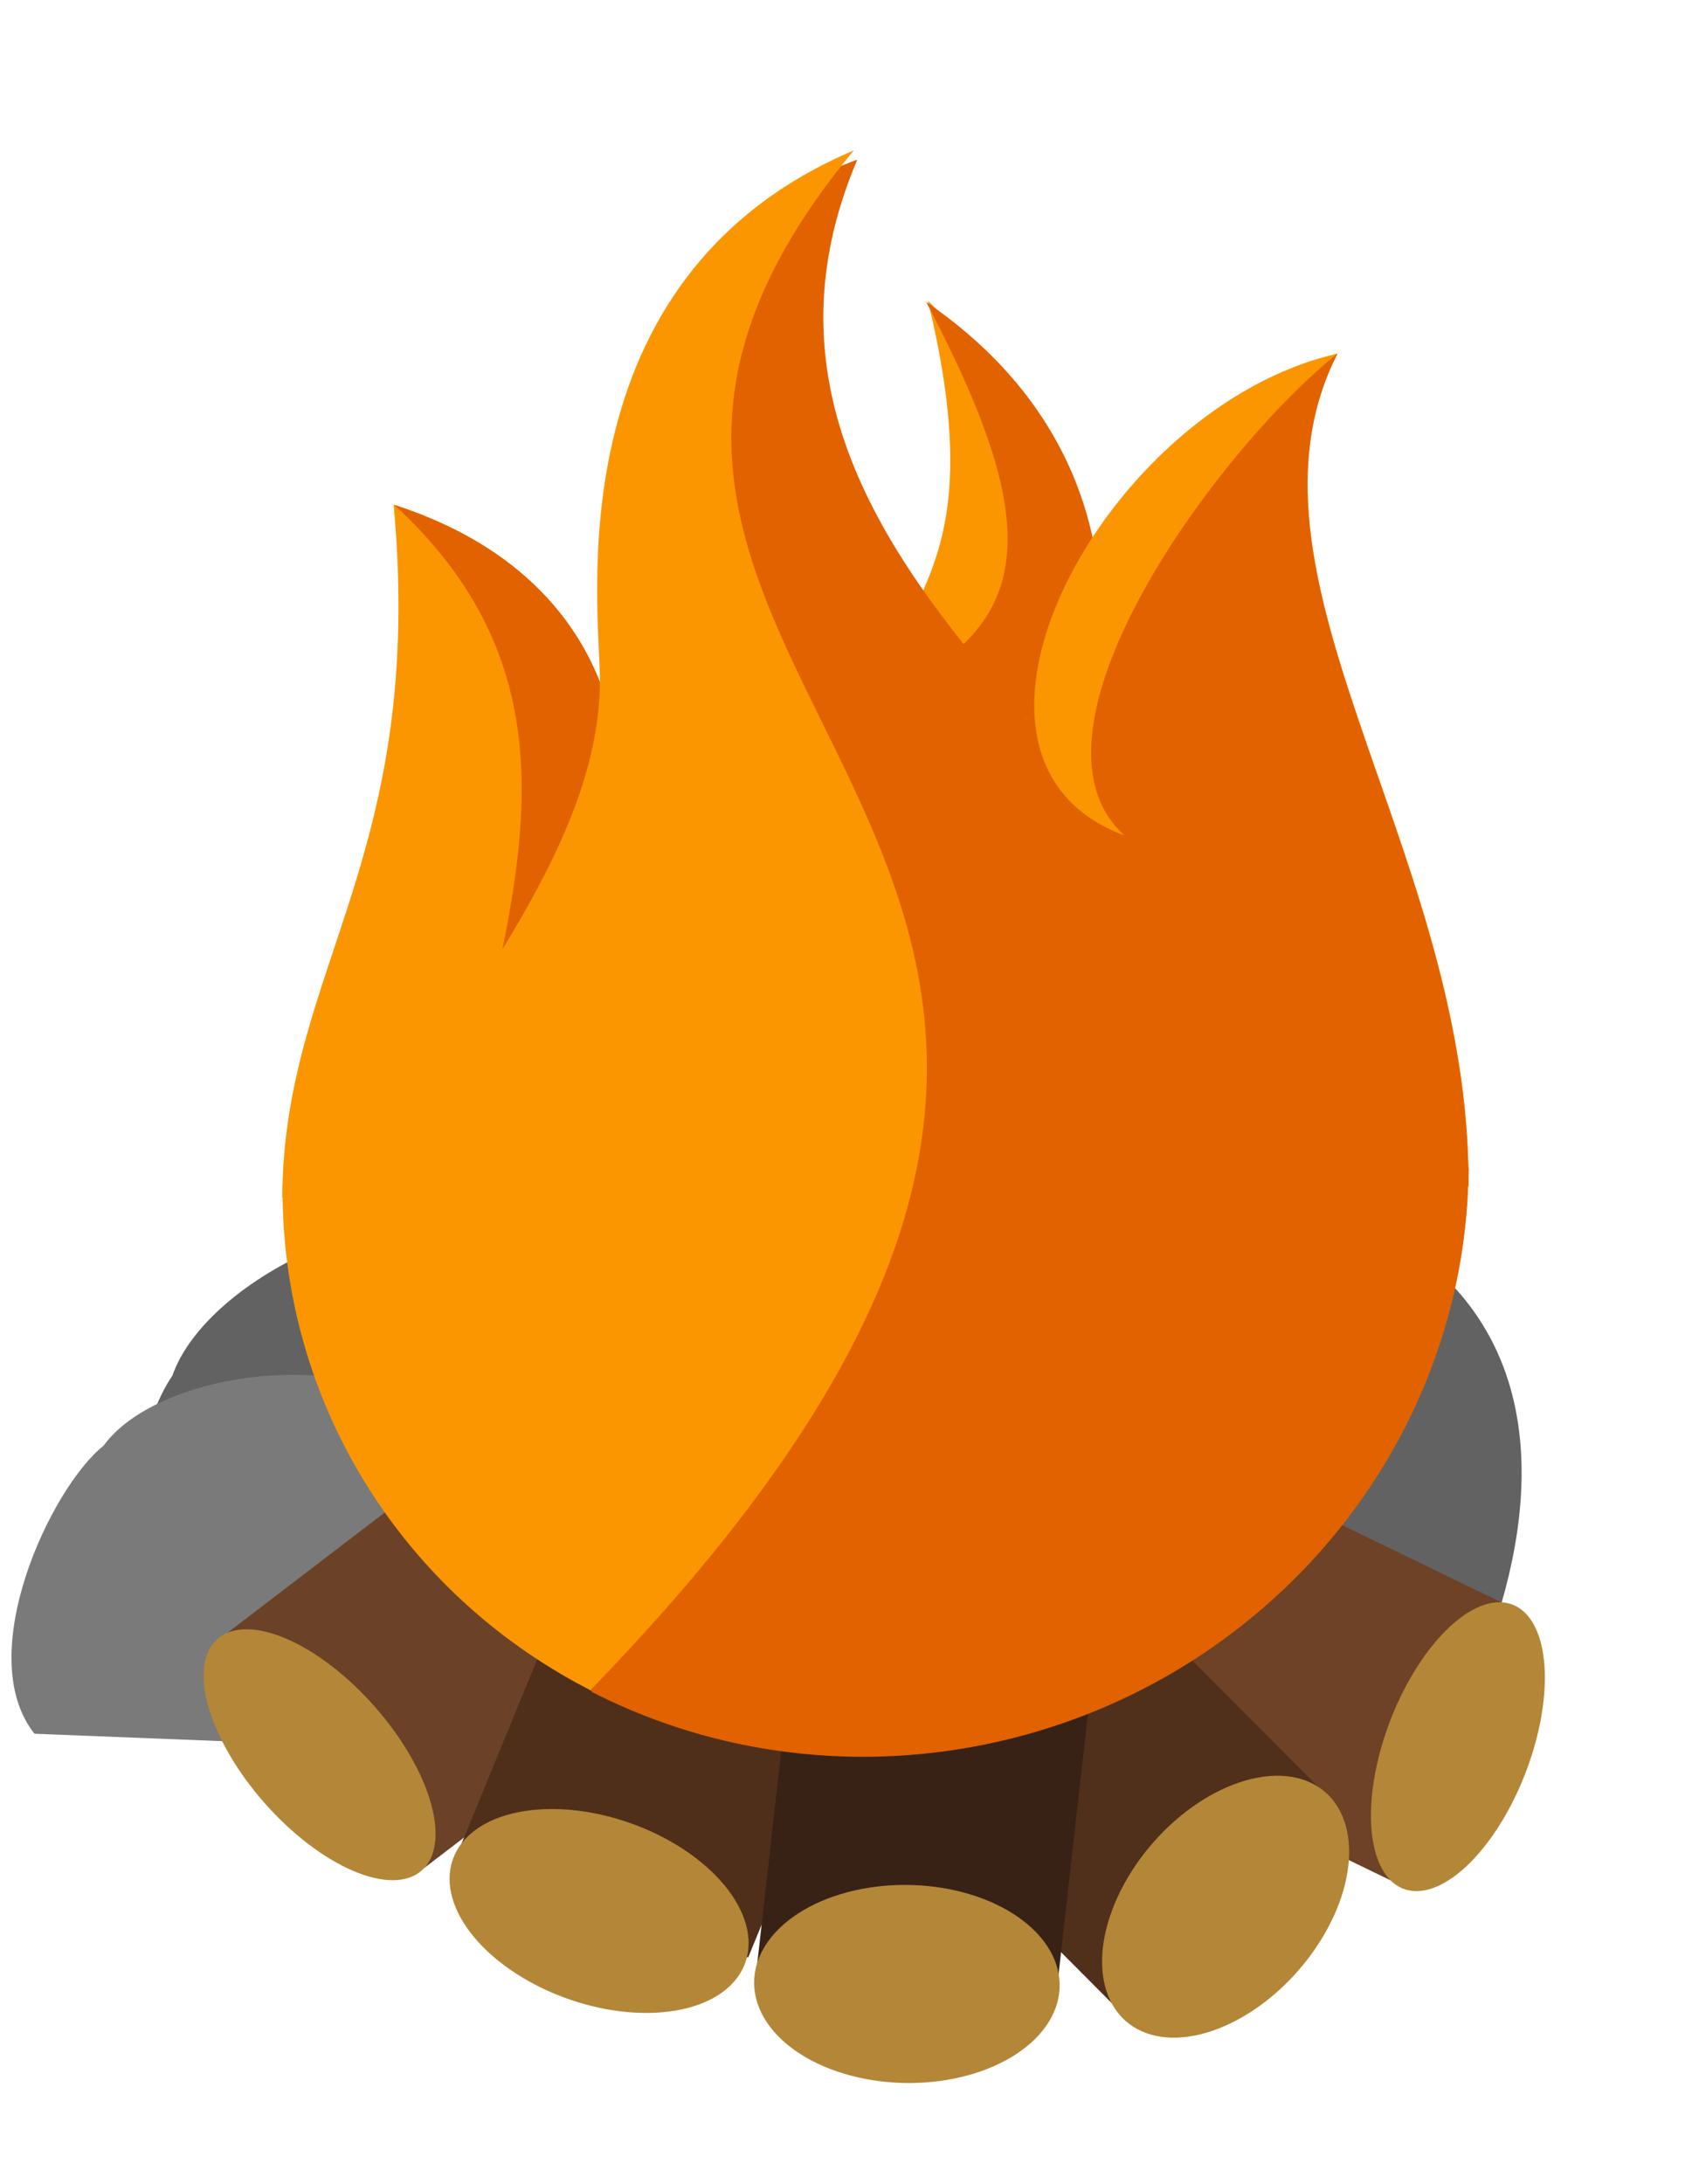 <svg width="284" height="368" viewBox="0 0 284 368" fill="none" xmlns="http://www.w3.org/2000/svg">
<path d="M90.142 207.585C111.764 216.149 116.754 246.561 118.433 265.651L69.5 283.819L32 292.819C15.476 280.631 21.22 243.024 29.037 231.802C34.919 214.927 68.521 199.022 90.142 207.585Z" fill="#626262"/>
<path d="M72.349 238.138C87.829 249.664 84.861 274.637 81.825 289.99L38.153 293.37L5.817 292.096C-4.716 278.858 8.571 250.625 17.461 243.557C26.09 231.622 56.868 226.611 72.349 238.138Z" fill="#7A7A7A"/>
<path d="M246.57 287.015L119.752 264.858C103.706 238.242 132.925 209.883 149.68 203.339C167.37 190.193 219.893 193.597 242.356 214.118C264.819 234.64 255.934 267.454 246.57 287.015Z" fill="#626262"/>
<path d="M199.219 243.877L182.191 291.516L237.785 318.444L254.812 270.806L199.219 243.877Z" fill="#6D4227"/>
<path d="M236.279 318.11C233.313 316.815 231.458 313.072 231.121 307.701C230.784 302.331 231.992 295.771 234.481 289.459C236.97 283.147 240.536 277.597 244.399 274.025C248.262 270.454 252.106 269.151 255.089 270.404C258.073 271.656 259.952 275.361 260.316 280.707C260.68 286.053 259.498 292.603 257.03 298.924C254.561 305.245 251.008 310.82 247.148 314.429C243.287 318.037 239.435 319.384 236.434 318.175" fill="#B38737"/>
<path d="M179.657 258.378L147.424 297.372L191.004 341.11L223.237 302.116L179.657 258.378Z" fill="#50301B"/>
<path d="M189.578 340.355C186.395 337.441 185.123 332.641 186.042 327.005C186.962 321.369 189.997 315.358 194.482 310.288C198.968 305.218 204.539 301.502 209.975 299.955C215.41 298.408 220.267 299.155 223.482 302.034C226.696 304.913 228.006 309.688 227.124 315.313C226.242 320.938 223.241 326.954 218.777 332.044C214.313 337.134 208.751 340.883 203.31 342.469C197.868 344.054 192.99 343.348 189.745 340.504" fill="#B38737"/>
<path d="M119.573 277.962L84.281 239.966L36.237 276.693L71.529 314.689L119.573 277.962Z" fill="#6B4227"/>
<path d="M36.773 276.019C39.284 273.931 43.485 273.985 48.456 276.169C53.426 278.353 58.762 282.49 63.293 287.672C67.825 292.854 71.183 298.659 72.631 303.816C74.079 308.973 73.501 313.062 71.021 315.185C68.542 317.309 64.364 317.295 59.403 315.146C54.442 312.998 49.102 308.89 44.554 303.722C40.006 298.555 36.619 292.749 35.137 287.577C33.654 282.405 34.196 278.289 36.645 276.13" fill="#B38737"/>
<path d="M148.945 274.175L99.235 258.399L76.39 314.014L126.1 329.789L148.945 274.175Z" fill="#4F2F1A"/>
<path d="M76.328 313.24C77.723 309.323 81.647 306.48 87.238 305.333C92.83 304.186 99.634 304.83 106.16 307.122C112.687 309.415 118.402 313.169 122.056 317.564C125.709 321.958 127.002 326.634 125.652 330.567C124.301 334.499 120.417 337.369 114.851 338.546C109.284 339.722 102.489 339.111 95.953 336.846C89.418 334.58 83.675 330.846 79.984 326.459C76.292 322.073 74.952 317.393 76.258 313.445" fill="#B38737"/>
<path d="M185.06 273.736L134.076 273.669L127.194 334.693L178.178 334.76L185.06 273.736Z" fill="#382216"/>
<path d="M127.128 333.318C127.417 328.908 130.393 324.777 135.403 321.828C140.413 318.879 147.049 317.353 153.857 317.585C160.665 317.817 167.091 319.788 171.726 323.065C176.36 326.343 178.827 330.66 178.584 335.071C178.342 339.482 175.411 343.627 170.432 346.598C165.454 349.57 158.835 351.125 152.025 350.923C145.215 350.722 138.77 348.779 134.101 345.522C129.432 342.265 126.92 337.959 127.115 333.547" fill="#B38737"/>
<path d="M156.393 50.657C190.5 84.386 164.694 100.779 165.554 142.52C131.808 94.755 172.033 114.818 156.393 50.657Z" fill="#FC9600"/>
<path d="M165.499 141.709C176.32 151.257 209.276 87.26 156.104 50.868C181.157 98.625 176.467 117.741 103.485 127.106L165.499 141.709Z" fill="#E26200"/>
<path d="M144.422 26.909C95.545 48.013 110.749 128.499 103.857 128.051C103.857 128.051 104.47 97.305 66.344 85.008C71.766 143.847 48.477 162.506 47.6 200.075L47.579 200.075C47.582 200.208 47.586 200.34 47.59 200.473C47.583 200.91 47.56 201.337 47.558 201.78L47.627 201.779C48.067 235.925 66.867 266.944 97.164 283.514C128.017 300.367 166.134 299.708 197.156 281.783C227.188 264.406 246.208 233.346 247.444 199.663L247.517 199.661C247.52 199.111 247.514 198.563 247.508 198.014C247.527 197.547 247.547 197.08 247.561 196.613L247.49 196.615C246.311 141.509 206.61 96.402 225.417 59.54C190.2 71.43 174.337 103.789 173.153 121.185C126.88 84.577 113.297 49.657 144.422 26.909Z" fill="#FC9600"/>
<path d="M144.49 26.91C91.356 45.711 110.669 127.199 103.95 128.168C103.95 128.168 104.564 97.386 66.463 85.075C127.1 140.718 32.835 209.716 99.825 285.083C130.239 300.609 167.083 299.473 197.189 282.081C227.201 264.684 246.209 233.588 247.444 199.865L247.517 199.864C247.52 199.313 247.509 198.764 247.508 198.215C247.527 197.748 247.546 197.28 247.561 196.812L247.49 196.814C246.312 141.644 206.637 96.484 225.432 59.579C190.238 71.482 169.413 109.908 173.202 121.295C150.222 95.174 127.973 65.715 144.49 26.91Z" fill="#E26200"/>
<path d="M225.434 59.582C186.287 68.37 154.246 127.709 189.51 140.745C170.231 123.322 205.265 75.64 225.434 59.582Z" fill="#FC9600"/>
<path d="M143.907 25.337C92.83 46.997 101.177 103.137 101.122 114.681C100.863 168.324 13.742 214.149 82.793 259.654C86.9 280.658 82.224 269.719 99.469 284.782C239.123 141.163 67.259 117.67 143.907 25.337ZM103.441 126.082C103.441 126.082 103.441 126.083 103.441 126.082V126.082Z" fill="#FC9600"/>
</svg>

